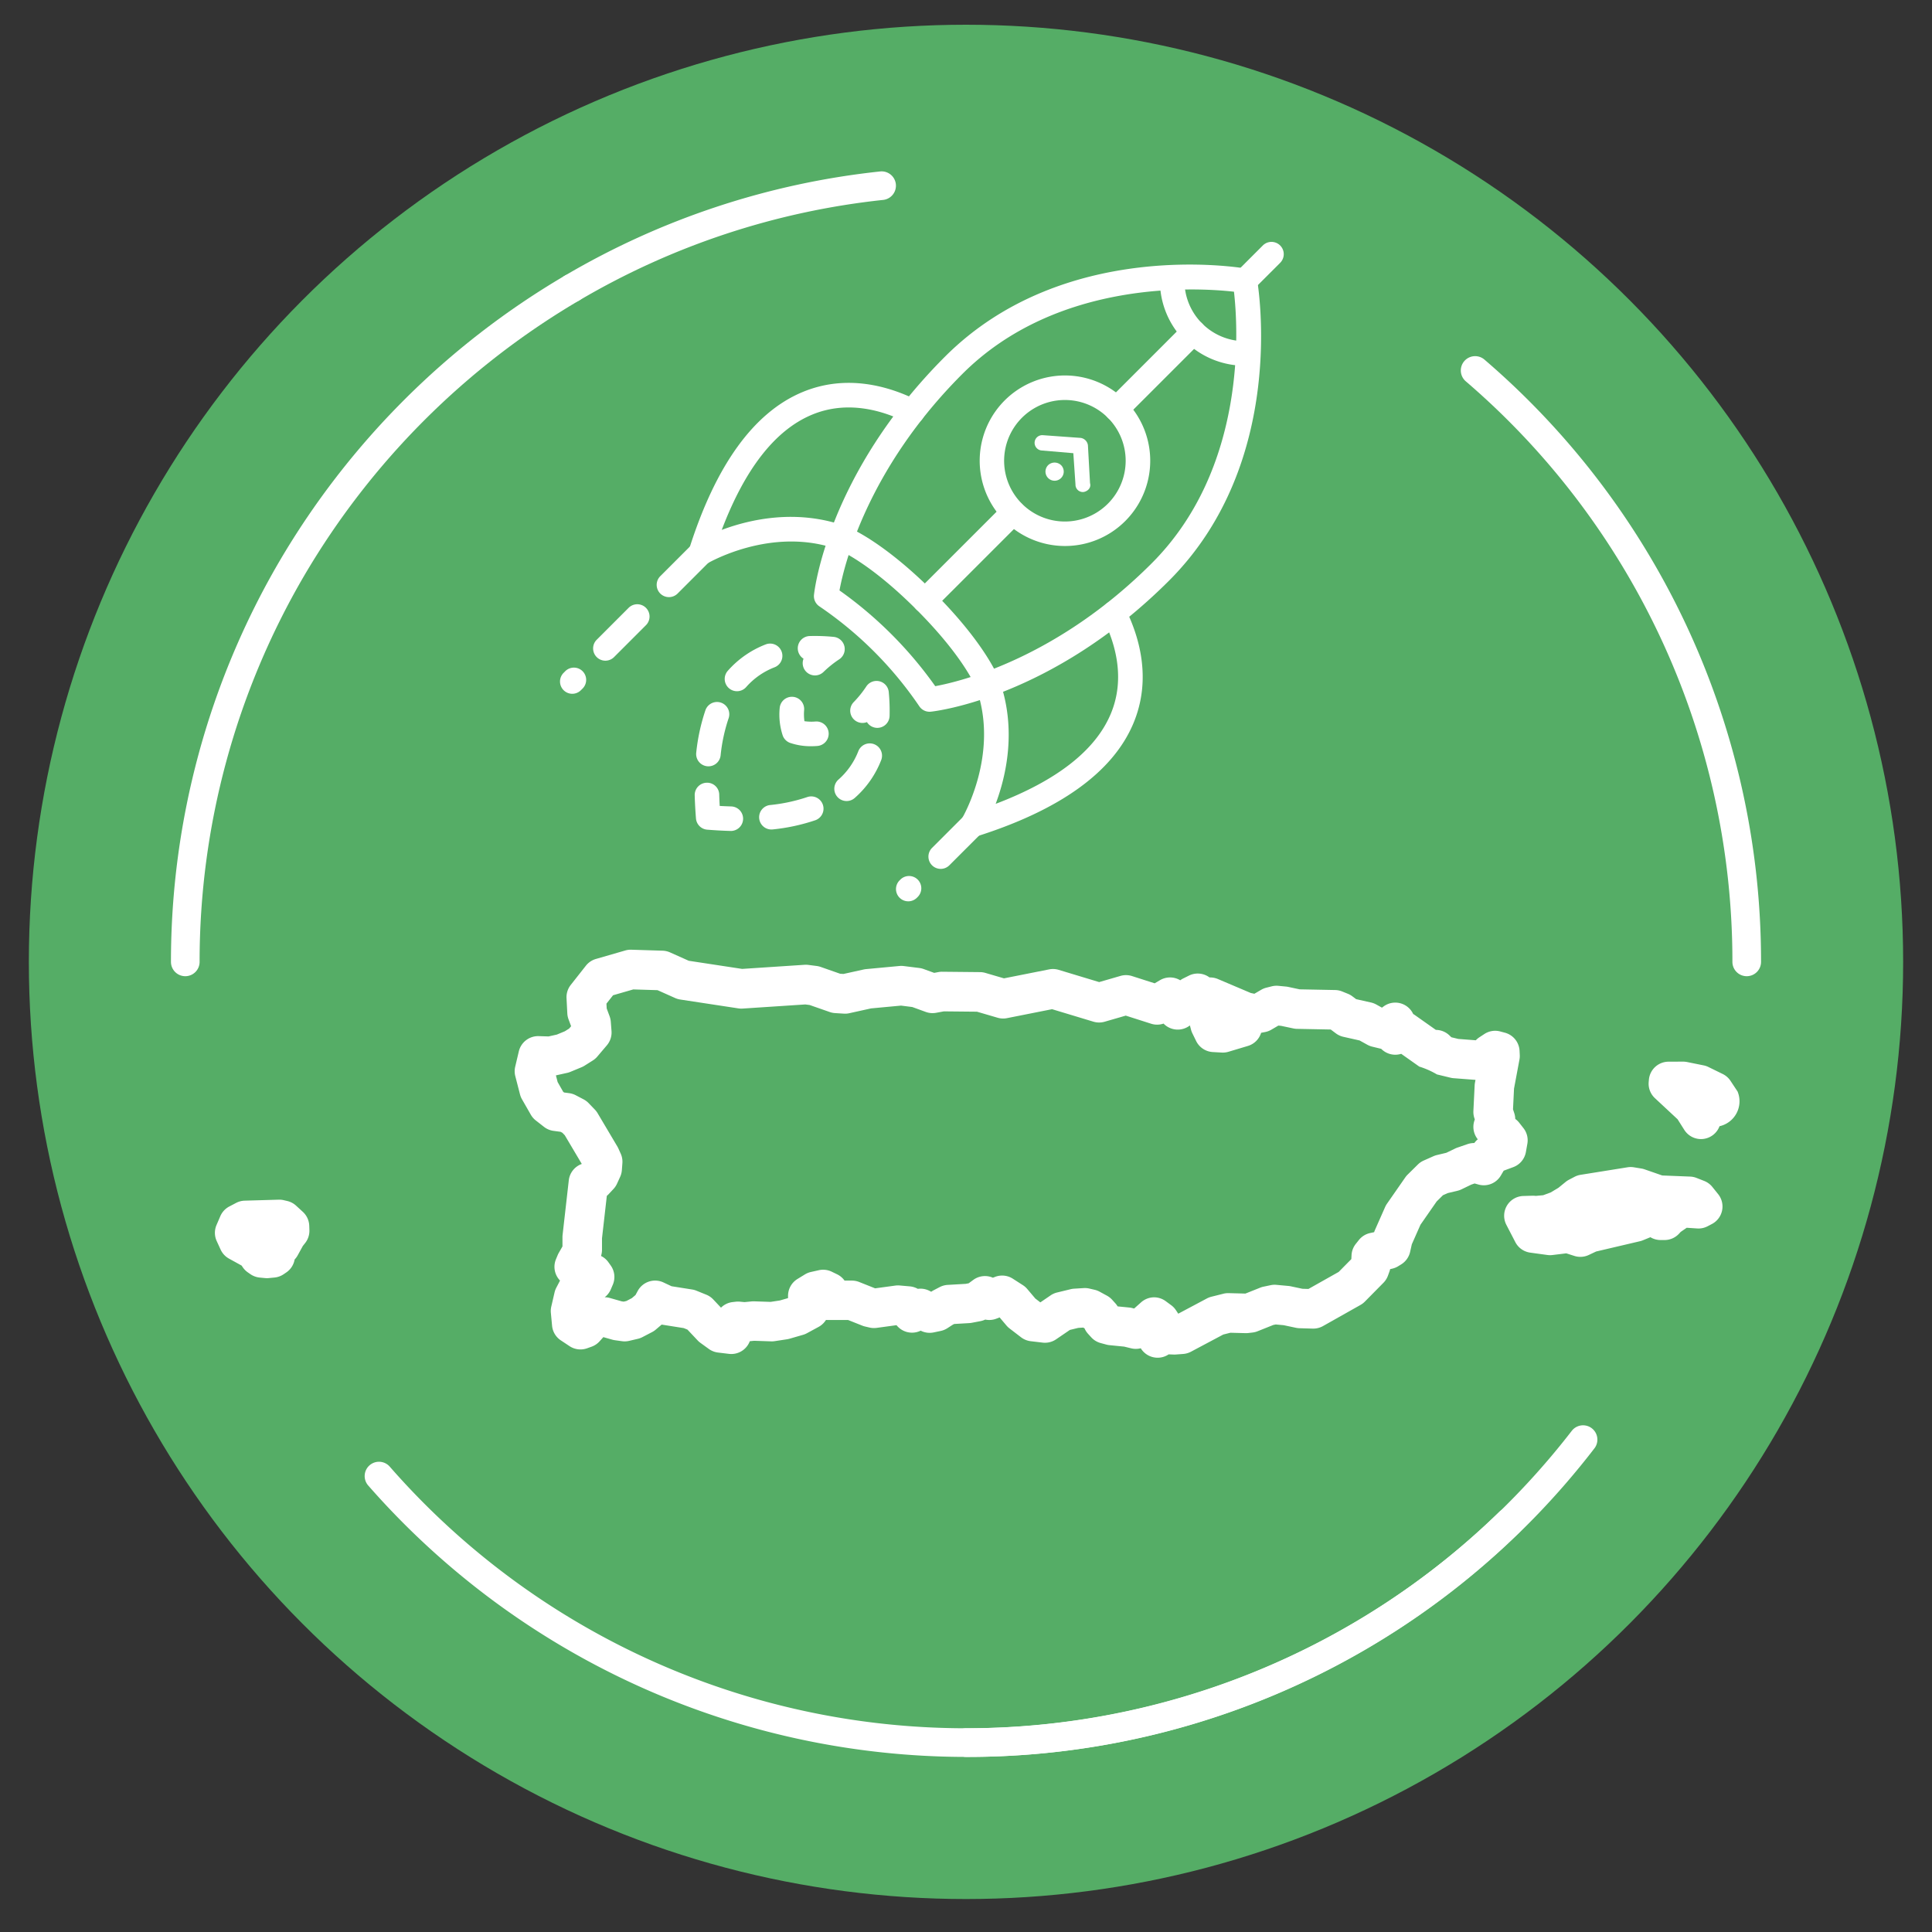 <svg id="Layer_1" data-name="Layer 1" xmlns="http://www.w3.org/2000/svg" viewBox="0 0 396.85 396.85"><rect x="0" y="0" width="396.85" height="396.85" fill="#333333" stroke="none"/><defs><style>.cls-1{fill:#55ad66;}.cls-2{fill:#fff;}</style></defs><circle class="cls-1" cx="198.425" cy="197.579" r="192.499"/><path class="cls-2" d="M358.793,200.52a2.941,2.941,0,0,1-2.941-2.941A156.917,156.917,0,0,0,301.118,78.353,2.941,2.941,0,1,1,304.96,73.9a162.819,162.819,0,0,1,56.775,123.68A2.942,2.942,0,0,1,358.793,200.52Z"/><path class="cls-2" d="M198.425,360.887A163.4,163.4,0,0,1,75.663,305.168a2.941,2.941,0,1,1,4.421-3.879A157.243,157.243,0,0,0,322.9,293.85a2.941,2.941,0,0,1,4.649,3.6A162.378,162.378,0,0,1,198.425,360.887Z"/><path class="cls-2" d="M38.058,200.52a2.941,2.941,0,0,1-2.941-2.941,162.944,162.944,0,0,1,22.3-82.319,164.663,164.663,0,0,1,58.546-58.6,2.941,2.941,0,1,1,2.978,5.072,158.778,158.778,0,0,0-56.45,56.506A157.067,157.067,0,0,0,41,197.579,2.941,2.941,0,0,1,38.058,200.52Z"/><path class="cls-2" d="M198.425,360.887a2.942,2.942,0,0,1,0-5.883,156.564,156.564,0,0,0,109.538-44.461,2.942,2.942,0,0,1,4.1,4.223A162.42,162.42,0,0,1,198.425,360.887Z"/><path class="cls-2" d="M117.458,62.134a2.942,2.942,0,0,1-1.492-5.478,161.323,161.323,0,0,1,64.811-21.437,2.94,2.94,0,1,1,.631,5.847,155.523,155.523,0,0,0-62.464,20.662A2.921,2.921,0,0,1,117.458,62.134Z"/><path class="cls-2" d="M190.933,146.2a2.522,2.522,0,0,1-2.106-1.136,77.163,77.163,0,0,0-20.506-20.506,2.523,2.523,0,0,1-1.122-2.369c.106-1,2.867-24.889,26.923-48.943,24.346-24.347,60.495-18.316,62.021-18.048a2.519,2.519,0,0,1,2.045,2.044c.268,1.528,6.3,37.676-18.049,62.023-24.053,24.055-47.938,26.816-48.943,26.922A2.573,2.573,0,0,1,190.933,146.2Zm-18.494-24.92a82.429,82.429,0,0,1,19.668,19.666c5.381-.992,25.018-5.791,44.47-25.244,19.561-19.561,17.745-48.343,16.892-55.782-7.441-.842-36.262-2.634-55.785,16.889C178.235,96.254,173.433,115.887,172.439,121.275Z"/><path class="cls-2" d="M255.714,75.124a17.448,17.448,0,0,1-17.439-18.257,2.519,2.519,0,1,1,5.033.231,12.41,12.41,0,0,0,12.974,12.974,2.52,2.52,0,0,1,.232,5.034C256.248,75.118,255.98,75.124,255.714,75.124Z"/><path class="cls-2" d="M255.707,60.193a2.519,2.519,0,0,1-1.781-4.3l5.467-5.468a2.519,2.519,0,0,1,3.563,3.562l-5.468,5.468A2.512,2.512,0,0,1,255.707,60.193Z"/><path class="cls-2" d="M218.741,112.153a17.514,17.514,0,1,1,12.39-5.124h0A17.466,17.466,0,0,1,218.741,112.153Zm0-29.991a12.481,12.481,0,1,0,8.828,21.3h0a12.478,12.478,0,0,0-8.828-21.3Zm10.609,23.086h0Z"/><path class="cls-2" d="M180.216,149.51h-.077a2.519,2.519,0,0,1-2.061-1.183,2.52,2.52,0,0,1-2.711-4.116,21.984,21.984,0,0,0,2.591-3.225,2.519,2.519,0,0,1,4.6,1.161,40.074,40.074,0,0,1,.171,4.92A2.519,2.519,0,0,1,180.216,149.51Z"/><path class="cls-2" d="M166.653,153.28a13.029,13.029,0,0,1-4.409-.7,2.525,2.525,0,0,1-1.447-1.447,13.706,13.706,0,0,1-.644-5.67,2.519,2.519,0,1,1,5.021.411,10.236,10.236,0,0,0,.064,2.265,10.244,10.244,0,0,0,2.266.066,2.519,2.519,0,0,1,.413,5.021C167.477,153.264,167.054,153.28,166.653,153.28Z"/><path class="cls-2" d="M167.4,138.738a2.52,2.52,0,0,1-2.347-3.435,2.52,2.52,0,0,1,1.26-4.655,39.809,39.809,0,0,1,4.919.171,2.519,2.519,0,0,1,1.16,4.605,22.026,22.026,0,0,0-3.225,2.59A2.508,2.508,0,0,1,167.4,138.738Z"/><path class="cls-2" d="M145.521,157.409a2.659,2.659,0,0,1-.281-.015,2.52,2.52,0,0,1-2.228-2.78,39.853,39.853,0,0,1,1.893-8.733,2.519,2.519,0,1,1,4.756,1.664,34.794,34.794,0,0,0-1.64,7.621A2.519,2.519,0,0,1,145.521,157.409Zm5.859-15.428a2.52,2.52,0,0,1-1.891-4.184,19.965,19.965,0,0,1,7.782-5.425,2.519,2.519,0,1,1,1.84,4.691,14.935,14.935,0,0,0-5.838,4.063A2.516,2.516,0,0,1,151.38,141.981Z"/><path class="cls-2" d="M150.084,170.682h-.069c-1.519-.042-3.115-.129-4.745-.259a2.521,2.521,0,0,1-2.311-2.309c-.131-1.628-.219-3.226-.259-4.749a2.519,2.519,0,0,1,2.45-2.585,2.48,2.48,0,0,1,2.586,2.451c.021.754.053,1.528.1,2.317.79.044,1.565.076,2.318.1a2.519,2.519,0,0,1-.067,5.038Z"/><path class="cls-2" d="M158.457,170.385a2.519,2.519,0,0,1-.27-5.024,34.752,34.752,0,0,0,7.622-1.633,2.519,2.519,0,1,1,1.658,4.758,39.74,39.74,0,0,1-8.734,1.884A2.552,2.552,0,0,1,158.457,170.385Zm15.44-5.845a2.519,2.519,0,0,1-1.662-4.414,14.961,14.961,0,0,0,4.074-5.83A2.519,2.519,0,1,1,181,156.143a19.955,19.955,0,0,1-5.439,7.773A2.513,2.513,0,0,1,173.9,164.54Z"/><path class="cls-2" d="M229.35,86.551a2.52,2.52,0,0,1-1.781-4.3l15.8-15.8a2.519,2.519,0,1,1,3.563,3.562l-15.8,15.8A2.51,2.51,0,0,1,229.35,86.551Z"/><path class="cls-2" d="M189.993,125.906a2.519,2.519,0,0,1-1.781-4.3l18.14-18.139a2.519,2.519,0,0,1,3.562,3.562l-18.139,18.139A2.512,2.512,0,0,1,189.993,125.906Z"/><path class="cls-2" d="M117.55,142.511a2.52,2.52,0,0,1-1.781-4.3l.272-.272A2.519,2.519,0,1,1,119.6,141.5l-.272.271A2.513,2.513,0,0,1,117.55,142.511Zm6.8-6.8a2.519,2.519,0,0,1-1.781-4.3l6.527-6.528a2.519,2.519,0,1,1,3.562,3.562l-6.527,6.528A2.51,2.51,0,0,1,124.35,135.71Zm13.055-13.056a2.52,2.52,0,0,1-1.781-4.3l6.528-6.528a2.519,2.519,0,0,1,3.563,3.562l-6.528,6.529A2.512,2.512,0,0,1,137.405,122.654Z"/><path class="cls-2" d="M186.563,185.139a2.52,2.52,0,0,1-1.782-4.3l.136-.135a2.519,2.519,0,1,1,3.562,3.562l-.135.136A2.512,2.512,0,0,1,186.563,185.139Zm6.663-6.664a2.519,2.519,0,0,1-1.781-4.3l6.528-6.529a2.519,2.519,0,0,1,3.563,3.563l-6.529,6.528A2.51,2.51,0,0,1,193.226,178.475Z"/><path class="cls-2" d="M199.754,171.947a2.52,2.52,0,0,1-2.155-3.824c.076-.127,7.781-13.212,2.937-26.749-.019-.049-2.409-6.29-12.324-16.2-9.893-9.893-16.166-12.322-16.227-12.344-13.54-4.844-26.621,2.86-26.751,2.939a2.52,2.52,0,0,1-3.7-2.916c5.434-17.215,13.243-28.074,23.21-32.276,9.183-3.873,18.028-1.2,23.825,1.726a2.519,2.519,0,1,1-2.268,4.5c-4.849-2.445-12.188-4.707-19.6-1.581-7.5,3.16-13.687,11.1-18.448,23.624,5.79-2.17,15.361-4.36,25.436-.757.292.105,7.246,2.681,18.089,13.524s13.4,17.782,13.5,18.072c3.6,10.069,1.412,19.64-.758,25.434,12.528-4.761,20.465-10.953,23.624-18.448,3.125-7.412.866-14.75-1.581-19.6a2.52,2.52,0,0,1,4.5-2.268c2.924,5.8,5.6,14.641,1.724,23.827-4.2,9.967-15.062,17.776-32.277,23.208A2.507,2.507,0,0,1,199.754,171.947Z"/><g id="Group_772" data-name="Group 772"><g id="Path_929" data-name="Path 929"><path class="cls-2" d="M217.962,95.556a1.875,1.875,0,1,1-2.651-.022,1.928,1.928,0,0,1,2.651.022"/></g><g id="Path_930" data-name="Path 930"><path class="cls-2" d="M223.555,100.576a1.891,1.891,0,0,1-1,.49,1.524,1.524,0,0,1-1.64-1.4c0-.037,0-.073,0-.109l-.443-6.468-6.459-.552a1.577,1.577,0,1,1,.192-3.148l7.785.562a1.757,1.757,0,0,1,1.479,1.505l.432,7.793a1.291,1.291,0,0,1-.343,1.324"/></g></g><path class="cls-2" d="M237.79,278.888a4.06,4.06,0,0,1-3.371-1.792l-.1-.152a4.058,4.058,0,0,1-1.971.012l-1.431-.349-3.021-.3a3.969,3.969,0,0,1-.668-.123l-1.15-.312a4.057,4.057,0,0,1-1.939-1.188l-.643-.707a4.1,4.1,0,0,1-.628-.916l-.1-.213-.276-.15-1.01.063-1.718.417-2.829,1.929a4.057,4.057,0,0,1-2.767.679l-2.45-.291a4.064,4.064,0,0,1-1.995-.813l-2.353-1.807a4.092,4.092,0,0,1-.625-.595l-1.418-1.674-.641.251a4.046,4.046,0,0,1-2.309.195,4.081,4.081,0,0,1-.991.324l-1.772.337a4.19,4.19,0,0,1-.524.065l-3.091.179-.305.159-1.081.7a4.065,4.065,0,0,1-1.4.575l-1.432.3a4.059,4.059,0,0,1-2.66-.357l-.235.1a4.062,4.062,0,0,1-4.733-1.232l-4.081.556a4.111,4.111,0,0,1-1.471-.07l-.912-.212a4.124,4.124,0,0,1-.575-.181l-2.9-1.153h-4.149a3.892,3.892,0,0,1-.391-.02l-.181.25a4.064,4.064,0,0,1-1.353,1.188l-2.381,1.292a4.058,4.058,0,0,1-.811.333l-2.766.8a4.112,4.112,0,0,1-.515.113l-2.528.384a3.736,3.736,0,0,1-.747.044l-3.483-.117-.893.087a4.059,4.059,0,0,1-4.286,2.6l-2.24-.271a4.065,4.065,0,0,1-1.895-.743l-1.708-1.237a4.111,4.111,0,0,1-.574-.5l-2.1-2.23-.773-.313-4.324-.686c-.066-.01-.133-.022-.2-.036l-1.215,1.032a3.976,3.976,0,0,1-.751.507l-1.979,1.032a4,4,0,0,1-.952.355l-1.782.418a4.012,4.012,0,0,1-1.485.068l-1.444-.2a3.882,3.882,0,0,1-.553-.116l-1.824-.519-.761.85a4.055,4.055,0,0,1-1.662,1.118l-.911.325a4.067,4.067,0,0,1-3.61-.441l-1.785-1.185a4.056,4.056,0,0,1-1.8-3l-.249-2.648a4.027,4.027,0,0,1,.087-1.3l.67-2.9a4.094,4.094,0,0,1,.357-.964l.77-1.473a4.062,4.062,0,0,1-.835-4.388l.351-.843a3.906,3.906,0,0,1,.226-.459l.757-1.322v-1.917a4.136,4.136,0,0,1,.026-.458l1.272-11.2a4.06,4.06,0,0,1,2.672-3.367l-3.495-5.893-.491-.509-.379-.2-1.44-.192a4.069,4.069,0,0,1-1.961-.825l-1.685-1.317a4.06,4.06,0,0,1-1.025-1.185L107.22,225.8a4.071,4.071,0,0,1-.406-1l-.966-3.745a4.058,4.058,0,0,1-.02-1.95l.745-3.151a4.077,4.077,0,0,1,4.075-3.124l2.027.063,1.7-.379,1.651-.684.875-.552.41-.483-.529-1.419a4.1,4.1,0,0,1-.25-1.208l-.162-3.131a4.068,4.068,0,0,1,.865-2.722l3.108-3.947a4.066,4.066,0,0,1,2.063-1.389l6.023-1.741a4.1,4.1,0,0,1,1.252-.158l6.42.2a4.066,4.066,0,0,1,1.532.352l3.849,1.72,10.96,1.67,12.817-.844a3.955,3.955,0,0,1,.784.024l1.71.22a4.062,4.062,0,0,1,.822.194l4,1.4.679.043,4.147-.917a4.015,4.015,0,0,1,.5-.079l6.859-.642a4.1,4.1,0,0,1,.886.015l3.2.4a4.023,4.023,0,0,1,.88.213l2.162.786.874-.162a3.7,3.7,0,0,1,.781-.068l7.766.077a4.023,4.023,0,0,1,1.1.163l3.816,1.117,9.281-1.843a4.048,4.048,0,0,1,1.964.1l8.31,2.51,4.381-1.269a4.059,4.059,0,0,1,2.366.033l4.653,1.488,1.091-.643a4.069,4.069,0,0,1,4.162.02,4.1,4.1,0,0,1,.617-.379l1.165-.58a4.07,4.07,0,0,1,4.233.376,4.176,4.176,0,0,1,1.708.322l6.758,2.87.748.159,1.4-.815a4.033,4.033,0,0,1,1.054-.431l1.092-.275a4.1,4.1,0,0,1,1.379-.106l1.568.15a3.94,3.94,0,0,1,.455.07l2.348.5,7.3.142a4.054,4.054,0,0,1,1.446.3l1.173.476a4.043,4.043,0,0,1,.912.516l.779.584,3.047.685a4.088,4.088,0,0,1,1.073.407l1.18.653.3-.225a4.059,4.059,0,0,1,6.113,1.528c.109.063.215.13.319.2l4.338,3.064a4.057,4.057,0,0,1,2.768,1.113l.418.4,1.426.345,3.591.276.113-.112a4.151,4.151,0,0,1,.617-.5l1.022-.67a4.046,4.046,0,0,1,3.278-.529l.96.257a4.061,4.061,0,0,1,3,3.722l.043.849a4.118,4.118,0,0,1-.064.947l-1.117,5.967-.208,4.25.263.8a4.088,4.088,0,0,1,.2,1.172,4.1,4.1,0,0,1,.808.777l.876,1.116a4.052,4.052,0,0,1,.8,3.217l-.3,1.688a4.062,4.062,0,0,1-2.581,3.1l-1.978.735-.589,1a4.054,4.054,0,0,1-4.571,1.852l-.819-.225-.689.237-2,.967a3.976,3.976,0,0,1-.825.294l-2,.477-.984.437-1.3,1.289-3.32,4.778L290,255.588l-.351,1.561a4.067,4.067,0,0,1-1.834,2.568l-.617.379a4.06,4.06,0,0,1-1.272.509l-.377.082a4.08,4.08,0,0,1-.149.518l-.3.819a4.077,4.077,0,0,1-.928,1.47l-3.82,3.87a4.112,4.112,0,0,1-.9.685l-7.693,4.337a4.121,4.121,0,0,1-2.113.521l-2.728-.08a4.114,4.114,0,0,1-.724-.087l-2.515-.533-1.63-.15-.51.106-3.222,1.288a4.082,4.082,0,0,1-1.048.264l-.852.1a3.924,3.924,0,0,1-.564.025l-3.125-.082-1.454.365-6.637,3.529a4.047,4.047,0,0,1-1.607.464l-1.49.111a3.84,3.84,0,0,1-.442.008l-1.042-.037-.115.072A4.042,4.042,0,0,1,237.79,278.888Zm-.749-12.408a4.052,4.052,0,0,1,2.407.791l1.127.83a4.084,4.084,0,0,1,.979,1.031l.47.711,5.878-3.126a4.053,4.053,0,0,1,.917-.353l2.473-.621a4.012,4.012,0,0,1,1.1-.121l3.4.089.029,0,3.042-1.216a4.119,4.119,0,0,1,.671-.2l1.453-.306a4.019,4.019,0,0,1,1.209-.069l2.476.228a4.134,4.134,0,0,1,.47.072l2.39.507,1.233.036,6.214-3.5,2.6-2.632.038-.79a4.051,4.051,0,0,1,.878-2.337l.625-.786a4.054,4.054,0,0,1,2.323-1.442l.816-.177c.046-.143.1-.284.159-.422l2.1-4.746a4.08,4.08,0,0,1,.38-.676l3.756-5.4a4.181,4.181,0,0,1,.477-.569l2.1-2.074a4.063,4.063,0,0,1,1.207-.824l2.006-.892a4.125,4.125,0,0,1,.708-.239l1.935-.462,1.823-.88a3.747,3.747,0,0,1,.445-.183l2.1-.724a4.331,4.331,0,0,1,1.379-.221,4.047,4.047,0,0,1,.717-.761,4.06,4.06,0,0,1-.709-3.8l.093-.29-.087-.264a4.086,4.086,0,0,1-.2-1.46l.258-5.274a4.18,4.18,0,0,1,.064-.548l.108-.574-4.47-.343a4.06,4.06,0,0,1-.649-.1l-2.8-.678a16.932,16.932,0,0,0-3.624-1.606l-3.713-2.625-.076.023a4.065,4.065,0,0,1-4.041-1.055l-.023,0-1.8-.435a4.1,4.1,0,0,1-1.012-.393l-1.6-.885-3.331-.749a4.058,4.058,0,0,1-1.547-.714l-1.047-.785-6.927-.135a3.972,3.972,0,0,1-.761-.088l-2.5-.529-.569-.054-1.444.844a4.048,4.048,0,0,1-1.288.483l-.811.154a4.057,4.057,0,0,1-2.716,2.7l-3.984,1.195a4.052,4.052,0,0,1-1.4.164l-1.839-.106a4.059,4.059,0,0,1-3.41-2.27l-.764-1.56a3.991,3.991,0,0,1-.293-.8l-.223-.839a4.06,4.06,0,0,1-5.413-.376,4.053,4.053,0,0,1-2.553.028l-5.209-1.665-4.347,1.257a4.074,4.074,0,0,1-2.3-.013l-8.49-2.564-9.262,1.839a4.047,4.047,0,0,1-1.931-.086l-4.232-1.238-6.81-.067-1.575.292a4.072,4.072,0,0,1-2.129-.176l-2.775-1.01-2.31-.291-6.163.576-4.46.986a3.9,3.9,0,0,1-1.13.088l-1.808-.113a4.024,4.024,0,0,1-1.085-.219l-4.125-1.441-.9-.115-12.866.847a3.969,3.969,0,0,1-.878-.038l-11.939-1.82a4.05,4.05,0,0,1-1.045-.307l-3.619-1.616-4.981-.152-4.156,1.2-1.356,1.723.051.984.6,1.615a4.1,4.1,0,0,1,.243,1.108l.147,1.912a4.063,4.063,0,0,1-.953,2.937l-1.96,2.311a4.016,4.016,0,0,1-.932.807l-1.693,1.068a4,4,0,0,1-.61.316l-2.3.952a4.075,4.075,0,0,1-.673.212l-2.3.511.354,1.37,1.14,2,.186.146,1.059.141a4.068,4.068,0,0,1,1.346.429l1.6.838a4.05,4.05,0,0,1,1.04.78l1.275,1.324a4.105,4.105,0,0,1,.567.745l4.055,6.837a4.183,4.183,0,0,1,.207.4l.476,1.054a4.046,4.046,0,0,1,.35,1.977l-.107,1.422a4.075,4.075,0,0,1-.354,1.379l-.639,1.4a4.03,4.03,0,0,1-.727,1.088l-.987,1.058a4.318,4.318,0,0,1-.383.359l-.991,8.724v2.352a4.053,4.053,0,0,1-.146,1.08l-.053.192.071.037a4.064,4.064,0,0,1,1.441,1.247l.477.667a4.063,4.063,0,0,1,.43,3.955l-.406.949a4.054,4.054,0,0,1-1.258,1.624,4.051,4.051,0,0,1,1.077.155l2.412.686.415.058.548-.129,1.121-.586.751-.638.463-.85a4.059,4.059,0,0,1,5.287-1.735l1.662.779,4.217.668a3.957,3.957,0,0,1,.891.247l2.025.821a4.081,4.081,0,0,1,1.43.978l1.588,1.687a4.053,4.053,0,0,1,2.4-1.151l.636-.073a4.141,4.141,0,0,1,.833-.009l.962.09,1.45-.141a3.887,3.887,0,0,1,.529-.017l3.374.113,1.9-.289,1.688-.486v-.469a4.061,4.061,0,0,1,1.936-3.46l1.532-.94a4.1,4.1,0,0,1,1.236-.5l1.614-.362a4.068,4.068,0,0,1,2.655.305l1.094.529a4.052,4.052,0,0,1,1.54,1.3h1.512a4.052,4.052,0,0,1,1.5.288l3.267,1.3,4.151-.565a4.027,4.027,0,0,1,.905-.021l2.07.183a4.046,4.046,0,0,1,1.641.51,4.056,4.056,0,0,1,2.424.421l.333.173.146-.1c.11-.071.224-.138.341-.2l1.253-.654a4.064,4.064,0,0,1,1.642-.453l3.7-.214.61-.116.947-.695a4.055,4.055,0,0,1,4.029-.447l.421-.165a4.058,4.058,0,0,1,3.676.365l2.059,1.323a4.024,4.024,0,0,1,.9.79l1.659,1.958,1.031.792,2.108-1.438a4.023,4.023,0,0,1,1.331-.592l2.785-.676a4.017,4.017,0,0,1,.705-.107l1.98-.123a4.05,4.05,0,0,1,1.167.1l1.076.249a4.086,4.086,0,0,1,1.029.392l1.506.821a4.082,4.082,0,0,1,1.065.838l.642.709a4.136,4.136,0,0,1,.482.651l2.435.24a3.993,3.993,0,0,1,.565.1l.391.1,1.386-1.235A4.054,4.054,0,0,1,237.041,266.48ZM54.858,262.551c-.129,0-.259-.007-.388-.019l-1.119-.107a4.079,4.079,0,0,1-1.938-.714l-.517-.361a4.061,4.061,0,0,1-1.031-1.044l-.237-.348-2.582-1.422a4.055,4.055,0,0,1-1.732-1.865l-.8-1.744a4.06,4.06,0,0,1-.038-3.3l.78-1.814a4.062,4.062,0,0,1,1.848-1.993l1.4-.733a4.048,4.048,0,0,1,1.767-.461l6.986-.2a3.92,3.92,0,0,1,1.04.105l.706.165a4.044,4.044,0,0,1,1.819.961l1.388,1.272a4.066,4.066,0,0,1,1.313,2.852l.03.89a4.052,4.052,0,0,1-.869,2.654l-.481.61-1.053,1.917a4.07,4.07,0,0,1-.583.808l-.048.051a4.055,4.055,0,0,1-1.721,2.665l-.532.361a4.07,4.07,0,0,1-1.9.682l-1.131.107C55.114,262.544,54.986,262.551,54.858,262.551Zm269.761-4.381a4.061,4.061,0,0,1-1.237-.194l-1.651-.528-2.843.346a4.1,4.1,0,0,1-1.044-.008l-3.531-.486a4.064,4.064,0,0,1-3.052-2.156l-1.84-3.552a4.06,4.06,0,0,1,3.488-5.926l1.86-.054a4.259,4.259,0,0,1,.479.015l.233.02,1.5-.137,1.542-.57,1.585-.95,1.486-1.211a4.1,4.1,0,0,1,.68-.449l1.147-.6a4.1,4.1,0,0,1,1.241-.412l9.645-1.546a4.12,4.12,0,0,1,1.3,0l1.546.255a3.988,3.988,0,0,1,.672.171l3.615,1.255,5.728.228a4.025,4.025,0,0,1,1.327.279l1.565.616a4.065,4.065,0,0,1,1.674,1.233l1.185,1.474a4.059,4.059,0,0,1-1.279,6.14l-.872.457a4.011,4.011,0,0,1-2.154.455l-2.149-.142-1.237.852-.329.356a4.059,4.059,0,0,1-2.988,1.313H341.1a4.063,4.063,0,0,1-2.093-.581l-1.51.62a4.115,4.115,0,0,1-.615.2l-9.029,2.118-1.5.709A4.064,4.064,0,0,1,324.619,258.17ZM349.4,233.976a4.063,4.063,0,0,1-3.43-1.888l-1.378-2.178-4.659-4.342a4.062,4.062,0,0,1-1.277-3.323l.041-.458a4.06,4.06,0,0,1,4.027-3.707l2.984-.013a4.752,4.752,0,0,1,.823.081l3.415.691a4.007,4.007,0,0,1,.98.333l2.933,1.435a4.06,4.06,0,0,1,1.6,1.406l1.457,2.2a5.25,5.25,0,0,1-3.712,7.122l-.016.044a4.062,4.062,0,0,1-3.391,2.577C349.66,233.97,349.527,233.976,349.4,233.976Z"/></svg>